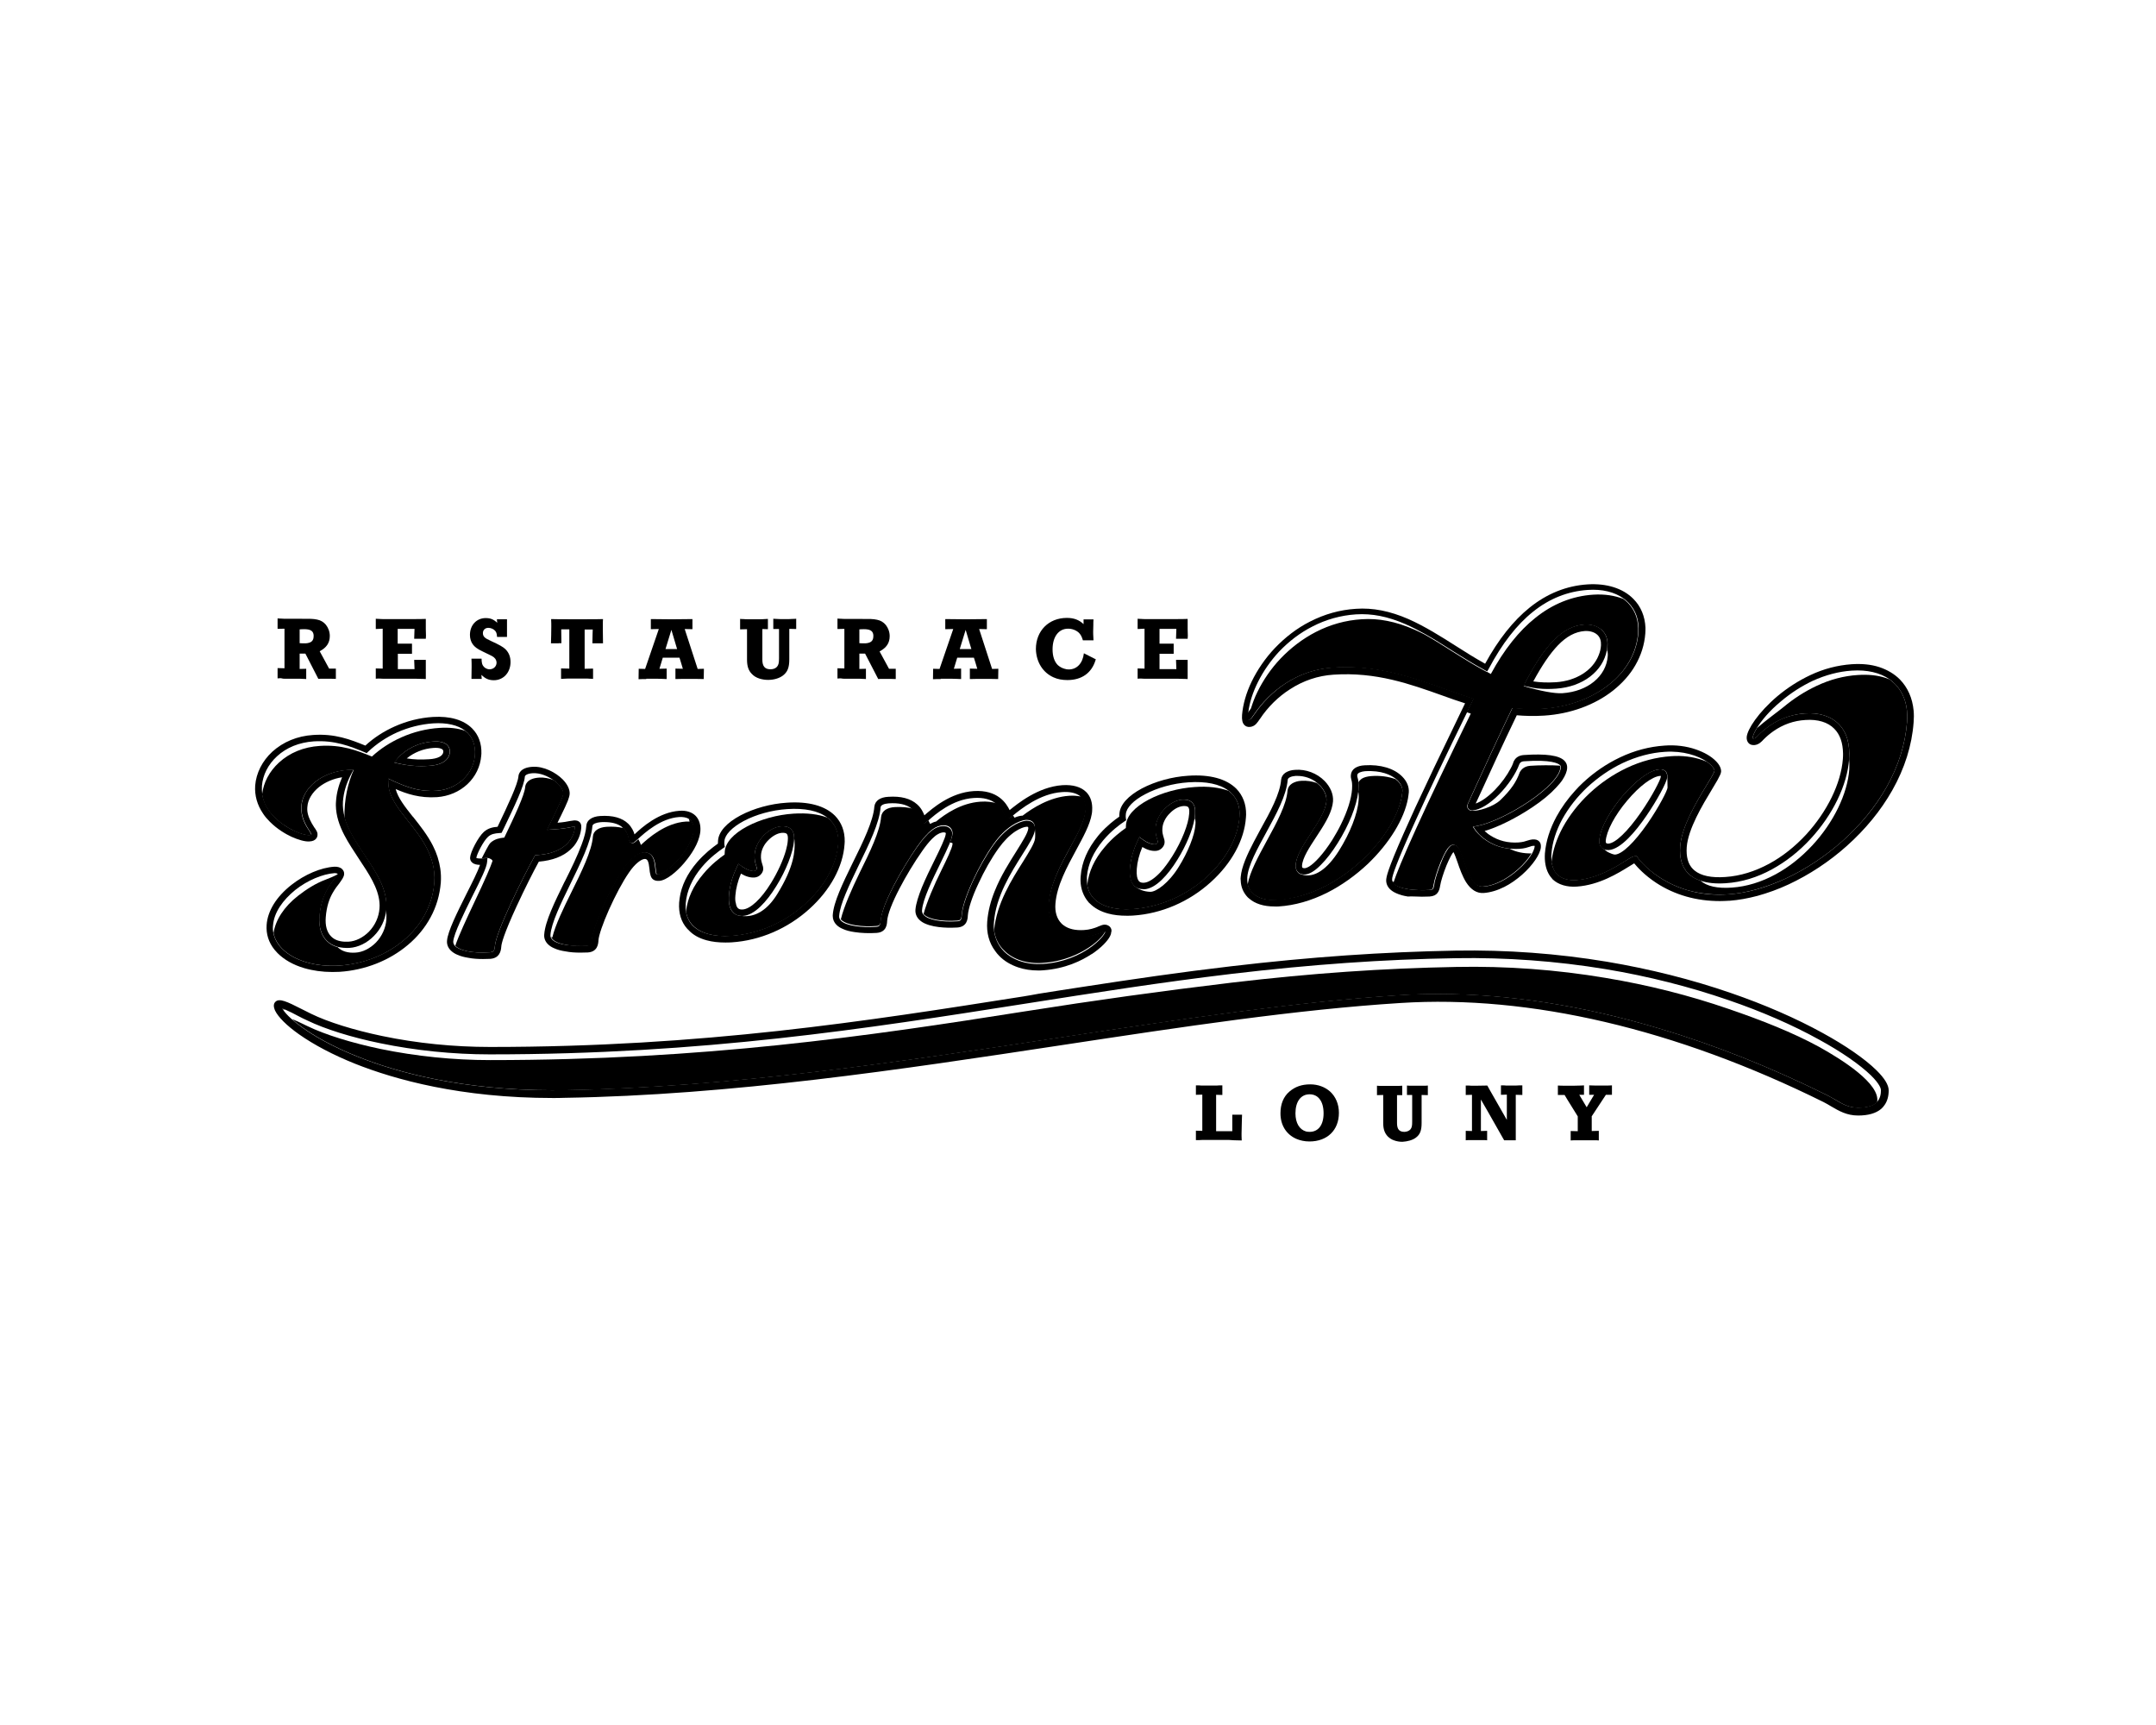 <?xml version="1.0" encoding="utf-8"?>
<!-- Generator: Adobe Illustrator 24.3.2, SVG Export Plug-In . SVG Version: 6.00 Build 0)  -->
<svg version="1.1" id="Vrstva_1" xmlns="http://www.w3.org/2000/svg" xmlns:xlink="http://www.w3.org/1999/xlink" x="0px" y="0px"
	 viewBox="0 0 1280 1024" style="enable-background:new 0 0 1280 1024;" xml:space="preserve">
<g>
	<path d="M236.1,450.2c4.9-5.7,12.7-9.5,20.9-10c4.1-0.3,6.9,0.4,8.6,2.1c1.1,1.1,1.6,2.6,1.5,4.3c-0.2,2.2-1.7,7.3-12.1,8
		c-1.7,0.1-3.3,0.2-4.8,0.2c-4.5,0-8.7-0.5-13-1.4l-3.1-0.7L236.1,450.2z M176.9,531.8c-8.3,6.5-13.3,14.3-14.5,22
		c0.6,3.4,2.4,6.6,5.2,9.4c7,7.1,20,10.9,33.8,10c14.4-0.9,28-6.3,38.4-15.1c5.2-4.4,9.5-9.6,12.5-15.2c3.2-6,5.1-12.4,5.6-19.1
		c1.1-15.3-7.7-26.5-15.5-36.3c-5.9-7.4-11.4-14.4-11.8-22.2l-0.1-3.1l2.8,1.3c8.4,3.8,15.7,6.6,26,5.9c5.9-0.4,11.5-2.8,15.7-6.7
		c4.1-3.9,6.6-9,7-14.4c0.4-5.4-1.1-10-4.3-13.2c-0.4-0.4-0.9-0.8-1.4-1.2c-4.3-1.6-9.5-2.2-15.4-1.8c-7.8,0.5-15.4,2.4-22.6,5.6
		c-6.5,2.9-12.4,6.7-17.5,11.4c-8.8-3.6-18.1-7.2-31-6.3c-9.4,0.6-17.8,4-24.2,9.9c-5.7,5.2-9.2,11.9-10,18.9
		c0.7,4.9,3.2,9.5,7.4,13.6c3.2,3.2,7.3,6,11.7,8.1c4.3,2,7.4,2.6,8.9,2.5c0.9-0.1,1.2-0.3,1.2-0.3c0,0,0,0,0-0.2
		c-0.1-0.4-0.7-1.3-1.2-2.1c-2-3-5.2-8-4.7-14.8c0.4-5.2,3.3-10.3,8.3-14.3c5.1-4,11.9-6.5,19.2-7l3.4-0.2l0,0.1c0.1,0,0.1,0,0.2,0
		c-3.4,7.6-5.7,17.4-5.5,28.3c2.1,7.8,7.1,15.1,11.9,22.3c6.8,10.1,13.8,20.5,12.9,32c0,0.4-0.1,0.8-0.1,1.2c0.2,1.6,0.3,3.3,0.2,5
		c-0.4,5.1-2.6,10-6.3,13.8c-3.5,3.5-7.9,5.7-12.1,5.9c-4.5,0.3-8-0.8-10.4-3.1c0,0,0,0,0-0.1c-2.6-0.7-4.8-1.9-6.6-3.7
		c-3.3-3.3-4.8-8.3-4.3-14.4c0.9-12,5.9-18.5,8.9-22.4c0.8-1.1,1.9-2.4,2-2.9c-1.7,1.1-6,2.8-7.6,3.4
		C187.4,524.4,181.9,527.9,176.9,531.8"/>
	<path d="M290.8,565.3c2.4-0.2,2.8-1.2,3-3.6c0.6-8.7,17-41.5,23.4-53.1l0.5-0.9l1.1-0.1c7.7-0.5,13.5-2.6,17.5-6.3
		c3.8-3.6,4.9-7.7,5.1-10.6c0-0.1,0-0.1,0-0.1c-0.7,0-1.3,0.2-2.3,0.4c-1.9,0.4-4.8,1-11,1.4l-3.2,0.2l1.4-2.9
		c1.2-2.6,2.4-5,3.4-7.1c2.5-5.2,4.7-9.7,4.8-11.5c0.1-1.6-1-3.6-3-5.7c-0.8-0.8-1.7-1.6-2.7-2.3c-2.8-1.1-5.8-1.7-8.8-1.5
		c-7.3,0.5-8.1,4.4-8.2,5.6c-0.4,4.8-6.2,17.1-12.4,30c-2.8,0.3-5.6,0.8-8.1,3l0,0c-1.4,1.3-3.8,6.6-5.3,9.3c0.5,0,1,0,1.4-0.1
		l2.2-0.1c0,0,0,0,0,0c1,0.1,2.8,1,2.8,1.8c-1.3,3.8-3.8,9.8-11.4,25.8c-3.9,8.3-8.6,18.3-10.7,24.5c0,0,0.1,0.1,0.1,0.1
		C272.6,564,279.8,566.1,290.8,565.3"/>
	<path d="M348.7,561.5c2.2-0.1,2.6-0.9,2.8-3.6c0.3-3.5,2.7-10.7,6.5-19.3c3.9-8.9,8.4-17.1,12.2-22.7c4-5.9,8.5-9.6,12.2-9.8
		c2.6-0.2,4.6,1.1,5.7,3.6c0.8,1.8,1,4,1.2,5.9c0.1,1,0.2,2,0.4,2.6l0,0.1c0.1,0.7,0.2,0.8,1.3,0.8c2.2-0.1,7-3.3,12.1-9.2
		c5.2-5.9,8.4-12.2,8.8-16.7c0.2-2.8-0.4-4.8-1.7-6.2c-0.4-0.4-0.8-0.7-1.3-1c0.2,0.5,0.4,1.1,0.5,1.7c-0.7,0-1.4,0-2.2,0
		c-12.2,0.8-22.4,9.9-26.7,13.9c-0.3-1-0.8-2.2-1.5-3.4c-0.1,0.1-0.2,0.2-0.4,0.3c-1.6,1.5-2.1,1.9-2.9,2c-0.3,0-1.6,0-2.1-1.6
		c-0.1-0.3-0.2-0.6-0.2-1c-0.3-1.4-0.9-4.1-3.1-6.2c-0.3-0.3-0.7-0.6-1-0.9c0.1,0.2,0.3,0.5,0.4,0.7c-2.7-0.7-5.9-0.9-9.5-0.7
		c-4.9,0.3-8,2.5-8.2,5.8c-0.6,8.4-6.8,21-12.8,33.1c-4.9,9.9-9.5,19.4-11.3,26.8c-0.3-0.1-0.5-0.3-0.7-0.4c0.2,0.6,0.5,1.1,1,1.6
		c1.5,1.5,4.5,2.7,8.6,3.3C340,561.6,344.4,561.8,348.7,561.5"/>
	<path d="M432.8,531.2c0.4-5.1,1.9-10.6,4.6-16.3l1-2.1l1.9,1.4c2.6,1.9,5.4,3,7.5,2.9c0.9-0.1,1.5-0.9,1.5-1.2c0-0.5-0.2-1.2-0.4-2
		c-0.5-1.5-1.1-3.6-0.9-6.6c0.3-4,2.3-8.1,5.5-11.4c3.1-3.1,6.9-5.1,10.3-5.3c1.7-0.1,4.2-0.1,5.9,1.7c1.2,1.2,1.8,2.9,1.8,5.3
		c0.1,0.4,0.1,0.9,0.2,1.5c0.4,5.9-0.2,15.3-10.1,31.4c-5.6,9.2-12.9,14.4-21.6,13.2c-1.9-0.1-3.5-0.7-4.7-2
		C433.2,539.7,432.4,536.3,432.8,531.2 M434.2,555.6c16-1.1,31.6-7.8,43.9-18.9c11.5-10.4,18.7-23.4,19.6-35.7
		c0.4-5.8-1.1-10.5-4.6-14c-0.6-0.6-1.2-1.1-1.8-1.6c-5.4-2.1-12.2-2.9-20.2-2.4c-9.6,0.6-19.6,3.4-27.4,7.5
		c-8.3,4.4-13,9.7-13.4,14.9c0,0.6-0.1,1.2-0.1,1.9c-3,2.1-8,5.9-12.5,11.3c-6.1,7.1-9.6,14.7-10.4,22.5c0.5,3.3,1.9,6.1,4.1,8.3
		C416,554.1,424.1,556.3,434.2,555.6"/>
	<path d="M655.8,552.8c-0.4,0-1.2,0.4-2.1,0.7c-2.1,0.8-5.3,2.1-10,2.4c-6.9,0.5-12.5-1.3-16.2-5c-3.5-3.5-5.2-8.6-4.7-14.7
		c0.9-11.7,7.1-23.2,12.7-33.3c4.5-8.2,8.7-15.9,9.1-22.1c0.3-3.4-0.6-6.1-2.4-8c-0.4-0.4-0.8-0.7-1.2-1c0.2,0.3,0.3,0.7,0.5,1
		c-2.1-0.4-4.4-0.6-6.9-0.4c-11.4,0.8-21.5,7.2-27.5,11.8c-0.1,0-0.2,0-0.4,0c-1.3,0.1-2.8,0.5-4.4,1.2c-0.3-0.4-0.5-0.9-0.9-1.4
		c-1.4,1.2-1.8,1.5-2.5,1.5c-1.5,0.1-2.1-1.2-2.6-2.3c-0.7-1.5-1.9-4.2-4.5-6.4c0,0,0,0.1,0.1,0.1c-2.7-0.8-5.9-1.3-9.9-1
		c-11.4,0.8-20.7,7.2-26.3,11.8c-1.1,0.2-2.3,0.7-3.5,1.4c-0.3-0.7-0.7-1.4-1.1-2.2c-1.6,1.4-2.2,1.9-3,1.9c-0.4,0-1.5,0-2.1-1.5
		c-0.1-0.3-0.2-0.6-0.3-1c-0.4-1.4-1.2-4.1-3.7-6.3c-0.2-0.2-0.4-0.4-0.6-0.5c0.1,0.2,0.2,0.3,0.3,0.5c-3-0.8-6.4-1.1-10.3-0.9
		c-2.4,0.1-4.3,0.7-5.7,1.6c-1.5,1-2.4,2.5-2.6,4.2c-0.6,8.4-6.7,21-12.7,33.1c-4.8,9.9-9.4,20.3-11.2,27.7c0.1,0.1,0.2,0.2,0.2,0.3
		c3.3,3.3,12.8,4.3,20.8,3.7c1.9-0.1,2.5-0.6,2.8-3.6c0.2-3.1,1.8-9.2,7.8-20.8c3.9-7.5,9-15.9,13.6-22.6
		c7.3-10.3,11.3-12.5,15.5-12.8c1.7-0.1,3.3,0.4,4.3,1.4c0.9,0.9,1.4,2.2,1.3,3.6c-0.1,1.3-0.6,3-1.5,5.3c0,0,0.1,0,0.1,0
		c0.7,0,1.1,0.1,1.3,0.3c0,0,0.2,0.2,0.1,0.6c-0.2,2.4-3.5,9.2-6.7,15.7c-4.1,8.3-8.6,18.7-10.5,25.8c0.1,0.1,0.2,0.2,0.3,0.3
		c2.8,2.8,10.5,4.2,19.6,3.6c1.9-0.1,2.5-0.6,2.8-3.6c0.4-6.1,4.3-15.2,6.5-20c3.6-7.9,8.1-15.9,12.4-21.9
		c3.3-4.7,6.9-8.3,10.8-10.9c3-2,6.1-3.2,8.4-3.4c0.2,0,0.4,0,0.5,0c1.9,0,3,0.7,3.6,1.3c0.6,0.6,1.3,1.8,1.2,3.7c0,0.1,0,0.1,0,0.2
		c0.2,1.5,0.3,3.8,0.1,5.9c-0.3,2.7-3.4,7.7-7,13.5c-6.7,10.6-15.9,25.1-17.3,40.9c0.6,4.7,2.6,8.8,5.9,12
		c5.3,5.4,13.7,8.1,23.1,7.4c12.4-0.8,21.6-5.4,27.2-9.1c6.8-4.5,9.8-8.9,9.8-10c0-0.2,0-0.3,0-0.3
		C656.2,552.8,656.1,552.8,655.8,552.8"/>
	<path d="M709.7,489.6c-0.4,6.2-4.4,16.2-9.9,25c-5.9,9.6-13.4,14.9-16.9,14.8c-3.9-0.1-6.9-1.6-8.4-2.7c-0.3-0.2-0.7-0.5-1-0.8
		c0-0.1-0.1-0.1-0.1-0.1c-2-2.1-2.8-5.5-2.5-10.5c0.4-5.1,1.9-10.6,4.6-16.3l1-2.1l1.9,1.4c2.6,1.9,5.4,3,7.5,2.9
		c0.8-0.1,1.5-0.9,1.5-1.2c0-0.5-0.2-1.2-0.4-2c-0.5-1.5-1.1-3.6-0.9-6.6c0.3-4,2.3-8.1,5.5-11.4c3.1-3.1,6.9-5.1,10.3-5.3
		c1.7-0.1,4.2-0.1,5.9,1.7c1.4,1.4,2,3.7,1.8,7c-0.1,0.8-0.2,1.6-0.3,2.5C709.7,486.6,709.9,487.9,709.7,489.6 M709.3,467.2
		c-9.6,0.6-19.6,3.4-27.4,7.5c-8.3,4.4-13,9.7-13.4,14.9c0,0.6-0.1,1.2-0.1,1.9c-3,2.1-8,5.9-12.5,11.3c-6.1,7.1-9.6,14.7-10.4,22.5
		c0.5,3.3,1.9,6.1,4.1,8.3c4.6,4.6,12.6,6.8,22.8,6.1c16-1.1,31.6-7.8,43.9-18.9c11.5-10.4,18.7-23.4,19.6-35.7
		c0.4-5.8-1.1-10.5-4.6-14c-0.6-0.6-1.2-1.1-1.8-1.6C724.1,467.5,717.3,466.6,709.3,467.2"/>
	<path d="M786.3,526.4c8.2-4.1,16.2-9.8,23.3-16.6c6.6-6.3,12.2-13.4,16.3-20.5c4-7,6.3-13.7,6.7-19.4c0.2-2.1-0.8-4.3-2.8-6.3
		c-0.3-0.3-0.8-0.7-1.3-1.1c-4.2-1.5-9.1-2.2-14.4-1.8c-2.4,0.2-4.3,0.7-5.7,1.6c-0.8,0.6-1.5,1.3-1.9,2.1c0.1,1.1,0.1,2.5,0,4.4
		c0,0.4-0.1,0.8-0.1,1.3c0.2,0.9,0.4,2.3,0.2,4.9c-0.6,8.1-5,19.4-11.8,30.2c-6.7,10.5-14.4,16.4-22.1,13.9
		c-0.8-0.2-1.6-0.6-2.1-1.2c-0.7-0.7-1.5-2-1.4-4.2c0.4-5.7,4.6-12,9-18.8c4.4-6.7,8.9-13.6,9.3-19.4c0.2-3.1-1.2-6.4-3.9-9.1
		c-0.6-0.6-1.2-1.1-1.8-1.6c-2.9-1-6-1.5-9.1-1.3c-2.3,0.1-4.1,0.7-5.6,1.6c-1.6,1-2.5,2.5-2.7,4.2c-0.6,8.3-6.5,19.2-12.2,29.6
		c-5.2,9.6-10.2,18.7-11.5,26.2c0.5,1.9,1.4,3.6,2.8,5c3.2,3.2,8.6,4.7,15.2,4.3C767.9,533.6,777.2,531,786.3,526.4"/>
	<path d="M905.7,405c5.9-11.3,11.2-19.1,16.5-24.6c5.9-6.1,11.9-9.2,18.4-9.6c4.3-0.3,8.1,1,10.7,3.5c2.3,2.3,3.3,5.4,3.1,9
		c-0.1,0.9-0.2,1.8-0.3,2.7c0.4,1,0.5,2.2,0.4,3.5c-0.9,12-11.9,21-26.9,22c-4.8,0.3-13-1.3-23-4.2L905.7,405z M877.8,483.6
		L877.8,483.6L877.8,483.6 M848.4,528.3c1.8-0.1,2.4-0.4,2.7-3.1c0.5-3.1,2.2-8.6,4.3-13.7c1.1-2.6,2.2-4.8,3.1-6.4
		c1.5-2.4,2.7-3.5,4-3.6c2.3-0.2,3.5,2.3,4,3.3c0.7,1.5,1.4,3.5,2.2,5.8c1.3,3.7,2.7,7.9,4.7,11.1c2.1,3.3,4.3,4.8,7,4.6
		c6.3-0.4,13.8-4.1,20.5-10c3.9-3.4,6.7-6.9,8.3-9.7c-4.7,0.1-9.1-0.8-13-2.8c-4.1-0.4-9-1.7-13.7-4.8c-4.2-2.8-6.3-5.7-6.4-5.8
		l-1.7-2.4l2.9-0.6c7.6-1.5,19.8-7.3,30.3-14.4c11.4-7.7,18.5-15.3,18.8-20.3c0-0.4-0.1-0.7-0.3-1c-4.5-0.3-12.3-0.3-17.7,0.1
		c-3.8,0.3-5.5,2.5-6.3,4.2l0,0.1c-1.9,5.1-4.7,9.6-11.3,16c-4.2,4.1-13.7,6.9-16.9,6.3c-0.8,0.1-1.6-0.2-2.1-0.8
		c-0.5-0.5-0.8-1.3-0.7-2.1l0-0.3l0.1-0.3c1.3-2.8,2.7-5.9,4.2-9.3c5.5-12,12.9-28.3,21.8-46.8l0.6-1.2l1.3,0.1
		c4.5,0.4,10.6,0.8,17,0.3c14.7-1,28.5-6,38.8-14.1c5.2-4,9.3-8.7,12.3-13.9c3.1-5.4,4.9-11.2,5.3-17.2c0.5-7.1-1.6-13.2-6-17.7
		c-0.9-0.9-1.8-1.7-2.8-2.4c-5.1-2-11.1-2.9-17.7-2.5c-12.6,0.8-24.2,5.5-34.5,13.8c-9.7,7.7-18.6,18.9-26.4,33.3
		c-0.8-0.4-1.5-0.9-2.3-1.3l0,0.1l-1.7-0.9c-6.5-3.5-13-7.6-19.2-11.5c-5.3-3.4-10.7-6.8-16.2-9.9c-2-1-4-2-6.1-2.9
		c-11-4.8-21.2-6.8-31.2-6.1c-9.6,0.6-18.8,3.2-27.3,7.6c-7.7,4-14.7,9.3-20.9,15.8c-5.6,5.9-10.3,12.8-13.7,19.8
		c-1.6,3.2-2.8,6.5-3.8,9.7c-0.3,0.4-0.6,0.8-0.9,1.3l-0.1,0.1c-0.4,0.5-0.6,1-0.9,1.3c0,0.4-0.1,0.8-0.1,1.2c-0.2,2.5,0.3,3,0.3,3
		c0,0,0.1,0,0.3,0c0.9-0.1,1.5-0.8,2.9-2.9l0.1-0.1c5-7.5,11.6-14,18.9-18.7c8.5-5.5,17.9-8.7,27.8-9.3c2.6-0.2,5.2-0.3,7.7-0.3
		c22.4,0,40.7,6.5,58.5,12.8c5,1.8,10.2,3.6,15.4,5.3l2.1,0.7l-1,2c-1,2-2,4-2.9,5.9c0.8,0.3,1.6,0.5,2.4,0.8
		c-13.5,27.7-24.4,50.5-32.3,67.9c-8.5,18.7-12,27.6-13.5,32.1c-0.4-0.2-0.7-0.3-1-0.5c0.2,0.6,0.5,1.1,1,1.6
		C830.9,527.9,840.4,528.8,848.4,528.3"/>
	<path d="M949.5,499L949.5,499c0.6-8.1,7.4-18.9,13.7-26.3c3.7-4.4,7.6-8.1,11.3-10.9c4.2-3.2,7.9-4.9,10.9-5.1
		c1.5-0.1,2.6,0.3,3.4,1.1c0.8,0.8,1.2,2,1.1,3.6c0,0.1,0.1,5.9,0.1,6.2c-0.1,1.6-4.9,11.2-11.9,21.3c-7.8,11.2-15,18.1-19.2,18.4
		c-0.6,0-1.6-0.2-3.5-1.1c-1-0.4-2.1-1.2-2.9-2c-0.7-0.3-1.2-0.7-1.5-1C949.9,502.2,949.4,500.7,949.5,499 M935.8,522.5
		c12.4-0.8,23.3-7.7,29.2-11.4c3.1-2,4.5-2.8,5.6-2.8l1.1-0.1l0.6,0.9c0,0.1,4.3,6.2,13.1,11.8c5.1,3.3,10.8,5.9,16.7,7.6
		c7.5,2.1,15.6,2.9,24,2.4c10.6-0.7,22.3-4,34.1-9.4c11.8-5.5,23.5-13.2,33.6-22.2c10.8-9.6,19.6-20.4,26.2-32
		c7.1-12.6,11.2-25.7,12.2-38.8c0.7-9.3-1.8-17.1-7.2-22.5c-1-1-2-1.8-3.1-2.7c-0.8-0.3-1.6-0.6-2.5-0.9c-4.9-1.6-10.4-2.1-16.4-1.7
		c-8.3,0.5-16.6,2.7-24.6,6.5c-6.8,3.2-13.4,7.4-19.5,12.5c-1.9,1.6-11.3,8.5-15.8,12.5c-1.6,2.6-2.4,4.5-2.5,5.6
		c0,0.4,0,0.7,0.1,0.7c0,0,0.1,0,0.3,0c1-0.1,1.7-0.7,3.1-2.2l0.1-0.1c3.6-3.6,7.7-6.5,12-8.6c4.8-2.3,9.9-3.7,15.3-4.1
		c8.5-0.6,15.4,1.6,20.1,6.3c4.8,4.8,6.8,11.8,6.2,20.8c0.2,1.9,0.2,4,0.1,6.2c-1.1,14.5-9.3,31.4-21.9,45
		c-6.6,7.1-13.9,12.9-21.8,17.2c-8.5,4.6-17.2,7.3-26,7.9c-8.6,0.6-14.9-0.8-18.6-4.1c-2.9-1-5.4-2.4-7.3-4.3
		c-3.7-3.7-5.3-9.1-4.8-16c0.9-11.8,9.7-26.5,15.6-36.2c2.2-3.6,4.6-7.7,4.8-8.7c0-0.6-0.5-1.8-2-3.3c-0.7-0.7-1.6-1.4-2.5-2.1
		c-0.9-0.4-1.7-0.7-2.6-1c-5.7-2-12.2-2.8-18.7-2.3c-8.9,0.6-17.8,2.9-26.4,7c-8,3.8-15.5,8.9-22.1,15.1c-6.4,6-11.8,12.9-15.7,20
		c-3.8,7-6.1,14-6.8,20.8c0.5,3,1.6,5.6,3.4,7.4C927.1,521.6,931,522.8,935.8,522.5"/>
	<path d="M177.9,373.6c1.2-0.1,2.2-0.1,2.8-0.1c3.3,0,5,0.9,5.4,2.9c0.1,0.4,0.1,0.7,0.1,1.2c0,2.5-1.1,3.8-3.8,4.2
		c-0.6,0.1-1.2,0.1-1.8,0.1c-0.5,0-1.6,0-2.7-0.1V373.6z M168.8,402.9h0.5h8.6c0.3,0,1,0,2,0.1c0.3,0,1,0,1.9,0.1v-6.1l-3.9,0.1
		v-9.1h3.4l1.5,2.9L189,403c0.9-0.1,1.8-0.1,2-0.1c0.4,0,0.7,0,1,0c0.7,0,1.2,0,1.4,0h2.7c0.6,0,0.7,0,3.3,0.1v-4.2v-1.9l-1,0l-3,0
		l-5.6-10.3c4.1-2.2,6-5,6-9.1c0-2.5-0.9-4.8-2.3-6.6c-1.3-1.6-3.1-2.7-5.2-3.1c-2.7-0.5-2.7-0.5-12.8-0.5h-6.6
		c-0.4,0-1.1,0-2.1-0.1c-0.3,0-1.1,0-2-0.1v6.2l4.1-0.1v23.5l-4.1-0.1v6.1c0.9-0.1,1.6-0.1,2-0.1
		C167.8,402.9,168.5,402.9,168.8,402.9"/>
	<path d="M227.2,402.9h0.5h18.8c0.5,0,1.7,0,3.6,0.1c0.3,0,1.4,0,2.7,0.1v-4.1v-1.4v-3v-2.9h-6.9l0.2,5.5h-5.3h-4.6v-9.1h8.4V385
		v-2.9h-3.9h-4.6v-8.8h10l-0.1,2.9l-0.1,3h4.7h2.2c0.1-1,0.1-1.6,0.1-1.8l-0.1-4v-3v-0.3v-2.7c-2.7,0.1-4,0.1-6.5,0.1h-19.1
		c-0.4,0-1.1,0-2.1-0.1c-0.3,0-1.1,0-2-0.1v6.1l4.1-0.2v23.7l-4.1-0.1v6.1c0.9-0.1,1.6-0.1,2-0.1
		C226.2,402.9,226.9,402.9,227.2,402.9"/>
	<path d="M286.5,386.7c0.2,0.1,0.4,0.2,0.6,0.3c5,2.4,5,2.4,6,3.1c0.3,0.3,0.6,0.6,0.9,0.9c0.5,0.7,0.8,1.5,0.8,2.4
		c0,2.1-1.7,3.8-3.9,3.9c-0.1,0-0.2,0-0.3,0c-1.6,0-3.1-0.9-3.9-2.2c-0.2-0.4-0.4-0.8-0.5-1.2c-0.2-0.8-0.3-1.7-0.3-2.9h-6
		c0.1,2.2,0.1,3.1,0.1,4.8c0,2.3,0,2.8-0.1,7.2h4.6h1.5l-0.2-2.4c2.3,2.3,4.5,3.2,7.4,3.2c5.7,0,9.9-4.6,9.9-10.8c0-3.1-1-5.6-3-7.6
		c0,0,0,0-0.1-0.1c-1.4-1.3-3.5-2.5-8.3-4.7c-0.2-0.1-0.4-0.2-0.6-0.3c-3.4-1.5-4.4-2.5-4.4-4.5c0-1.8,1.3-3.1,3.2-3.1
		c1.5,0,3.2,0.7,4.1,1.8c0.3,0.4,0.5,0.7,0.7,1.2c0.2,0.5,0.3,1.2,0.4,2.4h3.9h2c0-4.6,0-4.6,0-5l0-2.6l0-0.9v-2H295l0.2,2.1
		c-2.1-2-4-2.8-6.8-2.8c-5.5,0-9.4,4.2-9.4,10c0,2.1,0.6,4.1,1.7,5.6C281.8,384,283.3,385.2,286.5,386.7"/>
	<g>
		<path d="M331.7,381.8h1.6l-0.1-8.2h4.8v2.9v20.4l-4.9-0.1v6.2c1-0.1,1.6-0.1,2-0.1c1.1-0.1,1.8-0.1,2.1-0.1h0.5h10.3
			c0.3,0,1.1,0,2.1,0.1c0.3,0,1.1,0,2,0.1v-3.1v-3l-0.4,0l-4.6,0.1v-23.3h4.8l-0.1,2.9l-0.1,5.3h4.6h1.7c-0.1-5.7-0.1-6.7-0.1-7.9
			c0-1.1,0-2.1,0-3.5c0-0.8,0-1.8,0.1-3c-3.3,0.1-4.9,0.1-9.8,0.1h-10.6c-4.9,0-6.1,0-10.4-0.1c0.1,1.9,0.1,3.4,0.1,4.3
			c0,3.3-0.1,7.4-0.2,10.1H331.7z"/>
	</g>
	<g>
		<path d="M398.6,373.9l2.7,9.1l0.7,2.3h-1.4h-5.5L398.6,373.9z M383.7,402.9h6.1l3.6,0.1l2.4,0.1v-6.2l-4.3,0.1l2-6.6h9.9l0.9,2.9
			l1.1,3.7l-4.4-0.1v6.2c2.3-0.1,3.7-0.1,4.6-0.1c0.8,0,1.2,0,1.7,0h5.4c0.8,0,1.3,0,5.1,0.1l0.1-5.7l0-0.4h-0.1l-3.6,0.1l-7.7-23.7
			l4.6,0.1v-3v-3c-5.9,0.1-6.4,0.1-9.9,0.1h-4.9c-3.5,0-3.9,0-9.9-0.1v6l4.6-0.1l0.1,0l-0.1,0.4l-8,23.3l-3.8-0.1l-0.1,6.2
			c1.8-0.1,2.8-0.1,4.6-0.1H383.7z"/>
	</g>
	<g>
		<path d="M443.5,391.5c0,3.9,0.8,6.5,2.9,8.6c1.1,1.2,2.6,2.1,4.4,2.7c1.6,0.5,3.3,0.8,5.2,0.8c3.4,0,6.5-0.9,8.7-2.5
			c2.8-2.1,3.9-4.7,3.9-9.7v-18.1l4.1,0.1v-3.1v-3c-0.9,0.1-1.6,0.1-2,0.1c-1.1,0.1-1.8,0.1-2.1,0.1h-5.4c-0.3,0-1.1,0-2.1-0.1
			c-0.3,0-1.1,0-2-0.1v3v3.1l1.4,0l2,0v17.3c0,2.9-0.3,4-1.2,5.1c-0.8,0.9-2.1,1.5-3.8,1.5c0,0-0.1,0-0.1,0c-3.3,0-4.8-1.8-4.8-5.7
			v-18.2l3.3,0.1v-3.1v-3c-1,0.1-1.6,0.1-2,0.1c-1,0.1-1.8,0.1-2.1,0.1h-8.3c-0.4,0-1.1,0-2.1-0.1c-0.3,0-1.1,0-2-0.1v6.2l4.1-0.1
			V391.5z"/>
	</g>
	<path d="M510.2,373.6c1.2-0.1,2.2-0.1,2.8-0.1c3.3,0,5,0.9,5.4,2.9c0.1,0.4,0.1,0.7,0.1,1.2c0,2.5-1.1,3.8-3.8,4.2
		c-0.5,0.1-1.2,0.1-1.8,0.1c-0.5,0-1.6,0-2.7-0.1V373.6z M501.1,402.9h0.5h8.6c0.3,0,1,0,2,0.1c0.3,0,1,0,1.9,0.1v-6.1l-3.9,0.1
		v-9.1h3.4l1.5,2.9l6.3,12.2c0.9-0.1,1.8-0.1,2-0.1c0.4,0,0.7,0,1,0c0.7,0,1.2,0,1.4,0h2.7c0.6,0,0.7,0,3.3,0.1v-4.2v-1.9l-1,0l-3,0
		l-5.6-10.3c4.1-2.2,6-5,6-9.1c0-2.5-0.9-4.8-2.3-6.6c-1.3-1.6-3.1-2.7-5.2-3.1c-2.7-0.5-2.7-0.5-12.8-0.5h-6.6
		c-0.4,0-1.1,0-2.1-0.1c-0.3,0-1.1,0-2-0.1v6.2l4.1-0.1v23.5l-4.1-0.1v6.1c0.9-0.1,1.6-0.1,2-0.1
		C500.1,402.9,500.8,402.9,501.1,402.9"/>
	<g>
		<path d="M573.3,373.9l2.7,9.1l0.7,2.3h-1.4h-5.5L573.3,373.9z M558.5,402.9h6.1l3.6,0.1l2.4,0.1v-6.2l-4.3,0.1l2-6.6h9.9l0.9,2.9
			l1.1,3.7l-4.4-0.1v6.2c2.3-0.1,3.7-0.1,4.6-0.1c0.8,0,1.2,0,1.7,0h5.4c0.8,0,1.3,0,5.1,0.1l0.1-5.7l0-0.4h-0.1l-3.6,0.1l-7.7-23.7
			l4.6,0.1v-3v-3c-5.9,0.1-6.4,0.1-9.9,0.1h-4.9c-3.5,0-3.9,0-9.9-0.1v6l4.6-0.1l0.1,0l-0.1,0.4l-8,23.3l-3.8-0.1l-0.1,6.2
			c1.8-0.1,2.8-0.1,4.6-0.1H558.5z"/>
	</g>
	<path d="M625.5,402.1c2.4,1.1,5.2,1.6,8.2,1.6c8.5,0,14.4-4.2,16.7-11.8c0.1-0.2,0.1-0.4,0.2-0.5l-7.1-3.6c-0.7,5.9-4.1,9.6-9,9.6
		c-0.8,0-1.6-0.1-2.5-0.4c-1.5-0.4-2.9-1.2-4-2.2c-2-2-3.1-5.2-3.1-9.3c0-7.5,3.6-12.3,9.2-12.3c2.4,0,4.8,0.9,6.4,2.4
		c0.3,0.3,0.5,0.5,0.7,0.8c0.7,0.9,1.2,2,1.7,3.7h3.4h2.9c-0.2-3.6-0.2-4.2-0.2-5c0-0.7,0.1-2.1,0.1-4.1c0-0.1,0-0.2,0-0.4
		c0-0.6,0-1.8,0.1-2.9h-5.9v2.8c-2.6-2.5-5.7-3.7-9.9-3.7c-10.8,0-18.4,7.7-18.4,18.5C615.2,393.1,619.2,399.3,625.5,402.1"/>
	<path d="M679.5,402.9h0.5h18.8c0.5,0,1.7,0,3.6,0.1c0.3,0,1.4,0,2.7,0.1v-4.1v-1.4v-3v-2.9h-6.9l0.2,5.5H693h-4.6v-9.1h8.4V385
		v-2.9H693h-4.6v-8.8h10l-0.1,2.9l-0.1,3h4.7h2.2c0.1-1,0.1-1.6,0.1-1.8l-0.1-4v-3v-0.3v-2.7c-2.7,0.1-4,0.1-6.5,0.1h-19.1
		c-0.4,0-1.1,0-2.1-0.1c-0.3,0-1.1,0-2-0.1v6.1l4.1-0.2v23.7l-4.1-0.1v6.1c0.9-0.1,1.6-0.1,2-0.1
		C678.4,402.9,679.1,402.9,679.5,402.9"/>
	<path d="M200.5,518.7c-0.1,0.5-1.1,1.9-2,2.9c-3,3.9-8,10.3-8.9,22.4c-0.4,6.1,1.1,11.1,4.4,14.4c1.8,1.8,4,3,6.6,3.7
		c2,0.5,4.3,0.7,6.8,0.6c5.2-0.3,10.5-2.9,14.6-7.1c4.1-4.1,6.6-9.4,7.3-15c0.1-0.4,0.1-0.8,0.1-1.2c0.8-11.5-6.2-21.9-12.9-32
		c-4.8-7.2-9.8-14.6-11.9-22.3c-0.8-3.1-1.2-6.2-1-9.3c0.4-5.4,2-10.7,4.7-15.9l1.6-3l0-0.1l-3.4,0.2c-7.3,0.5-14.1,3-19.2,7
		c-5,4-7.9,9-8.3,14.3c-0.5,6.8,2.8,11.8,4.7,14.8c0.5,0.8,1.1,1.7,1.2,2.1c0,0.1,0,0.2,0,0.2c0,0-0.2,0.2-1.2,0.3
		c-1.4,0.1-4.6-0.5-8.9-2.5c-4.4-2-8.5-4.9-11.7-8.1c-4.2-4.2-6.6-8.8-7.4-13.6c-0.2-1.6-0.3-3.2-0.2-4.9c0.5-6.5,3.6-12.7,8.9-17.6
		c5.7-5.3,13.3-8.3,21.8-8.9c12.6-0.8,21.7,2.9,30.4,6.5l1.1,0.5l0.9-0.9c5-4.7,10.8-8.6,17.3-11.5c6.8-3,14-4.8,21.3-5.3
		c8.1-0.5,14.7,1,19,4.4c0.5,0.4,1,0.8,1.4,1.2c3.2,3.3,4.7,7.8,4.3,13.3c-0.4,5.4-2.9,10.5-7,14.4c-4.2,3.9-9.7,6.3-15.7,6.7
		c-10.4,0.7-17.6-2.1-26-5.9l-2.8-1.3l0.1,3.1c0.3,7.7,5.9,14.8,11.8,22.2c7.8,9.8,16.6,21,15.5,36.3c-0.5,6.7-2.4,13.2-5.6,19.1
		c-3.1,5.7-7.3,10.8-12.5,15.2c-10.4,8.8-24,14.1-38.4,15.1c-13.8,0.9-26.8-2.9-33.8-10c-2.8-2.8-4.5-5.9-5.2-9.4
		c-0.3-1.5-0.4-3-0.2-4.5c0.3-3.7,1.6-7.4,4.1-11.2c2.2-3.4,5.4-6.8,9.1-9.8c7.2-5.7,16.2-9.5,23.4-10c0.1,0,0.2,0,0.3,0
		C199.8,518.4,200.3,518.6,200.5,518.7L200.5,518.7 M204.3,518.9c0.1-1.1-0.3-2.1-1.1-2.9c-1-1.1-2.8-1.6-4.7-1.5
		c-8,0.5-17.6,4.6-25.5,10.8c-8.9,7-14.1,15.4-14.7,23.7c-0.4,5.4,1.2,10.5,4.7,14.8c0.6,0.7,1.2,1.4,1.8,2c3.9,3.9,9.3,7,15.8,8.9
		c5.1,1.5,10.8,2.3,16.7,2.3c1.4,0,2.9-0.1,4.3-0.1c15.2-1,29.6-6.7,40.6-16c5.6-4.7,10.1-10.2,13.4-16.3c3.5-6.4,5.5-13.4,6.1-20.6
		c0.2-2.8,0.1-5.7-0.3-8.4c-0.7-4.6-2.1-9.1-4.4-13.6c-3.2-6.3-7.5-11.7-11.6-16.9c-0.1-0.1-0.2-0.3-0.4-0.4
		c-4.6-5.8-8.7-11-10.1-16.3c6.4,2.8,14.3,5.5,24.6,4.8c6.8-0.5,13.2-3.2,18-7.7c4.8-4.5,7.7-10.5,8.2-16.9c0-0.4,0.1-0.8,0.1-1.2
		c0.2-6-1.7-11.2-5.5-15c-5.1-5.1-13.1-7.4-23.3-6.8c-7.8,0.5-15.4,2.4-22.6,5.6c-6.5,2.9-12.4,6.7-17.5,11.4
		c-8.8-3.6-18.1-7.2-31-6.3c-9.4,0.6-17.8,4.1-24.2,9.9c-6,5.5-9.6,12.7-10.2,20.1c-0.4,5.9,1.2,11.6,4.7,16.7
		c1.1,1.7,2.5,3.3,4,4.8c4.5,4.5,9.4,7.3,12.8,8.9c4.2,1.9,8.2,3,10.7,2.8c2.1-0.1,3.3-0.8,4-1.7c0.6-0.7,0.8-1.6,0.8-2.3
		c0.1-1.1-0.4-2.1-1.2-3.3c-0.2-0.3-0.4-0.7-0.7-1c-4.5-6.9-4.3-10.2-4.1-12.4c0.3-4.1,2.8-8.3,6.9-11.6c3.7-2.9,8.5-5,13.7-5.8
		c-2,4.6-3.3,9.4-3.6,14.2c-0.1,0.9-0.1,1.7-0.1,2.5c0.1,6.2,2.1,12,5,17.6c2.5,4.8,5.6,9.4,8.6,14c5.9,8.9,11.6,17.3,12.3,26.2
		c0.1,1.1,0.1,2.2,0,3.4c-0.4,5.1-2.6,10-6.3,13.8c-3.5,3.5-7.9,5.7-12.1,5.9c-3.5,0.2-6.5-0.4-8.7-1.8c-0.6-0.4-1.1-0.8-1.6-1.3
		c-2.5-2.5-3.6-6.4-3.2-11.4c0.5-6.5,2.2-11.2,4.2-14.6c1.3-2.3,2.7-4.1,3.9-5.6C203.1,522,204.2,520.6,204.3,518.9"/>
	<path d="M257.2,444c3.9-0.3,5.2,0.6,5.6,1c0.2,0.2,0.4,0.6,0.4,1.3c-0.2,2.5-3.3,4.1-8.5,4.4c-4.7,0.3-9,0.2-13.2-0.5
		C245.7,446.7,251.4,444.4,257.2,444 M250.1,454.8c1.6,0,3.2-0.1,4.8-0.2c10.4-0.7,11.9-5.8,12.1-8c0.1-1.7-0.4-3.2-1.5-4.3
		c-1.7-1.7-4.5-2.3-8.6-2.1c-8.1,0.5-15.9,4.3-20.9,10l-2.1,2.4l3.1,0.7C241.4,454.3,245.6,454.8,250.1,454.8"/>
	<path d="M270.2,561.6C270.2,561.6,270.1,561.5,270.2,561.6c-0.8-0.9-1.2-1.8-1.1-2.8c0.4-4.7,6.4-16.8,11.2-26.5
		c5.4-10.7,8.7-17.5,8.9-20.7l0.2-2.2c0,0,0,0,0,0l-2.2,0.1c-0.4,0-0.9,0.1-1.4,0.1c-0.5,0-1,0-1.5,0c-1-0.1-1.4-0.2-1.5-0.3
		c0.1-1.9,4.1-10,7-12.6c1.8-1.6,3.8-2,6.9-2.2l1.1-0.1l1-2c6.9-14.4,12.4-25.8,12.8-31.4c0.1-0.8,1.5-1.8,4.6-2
		c4.4-0.3,9,1.7,12.4,4.1c1,0.7,2,1.5,2.7,2.3c2,2.1,3.1,4.1,3,5.7c-0.1,1.8-2.3,6.3-4.8,11.5c-1,2.1-2.2,4.5-3.4,7.1l-1.4,2.9
		l3.3-0.2c6.2-0.4,9.1-1,11-1.4c0.9-0.2,1.6-0.3,2.3-0.4c0,0,0,0.1,0,0.1c-0.2,2.8-1.3,7-5.1,10.6c-4,3.7-9.8,5.8-17.5,6.3l-1,0.1
		l-0.5,0.9c-6.4,11.6-22.7,44.3-23.4,53.1c-0.2,2.4-0.6,3.5-3,3.6C279.9,566.1,272.6,564,270.2,561.6 M286.7,569.3
		c1.4,0,2.9-0.1,4.3-0.1c5.4-0.4,6.4-4.3,6.6-7.2c0.1-1.9,1.5-7.5,9.1-24c4.7-10.2,10-20.7,13.2-26.5c8.1-0.7,14.4-3.1,18.8-7.2
		c0.8-0.7,1.5-1.5,2.2-2.3c2.4-3.1,3.9-6.8,4.2-10.7c0.1-1.4-0.2-2.5-1-3.3c-0.3-0.3-0.8-0.6-1.4-0.8c-0.5-0.1-1-0.2-1.7-0.2
		c-0.9,0.1-1.7,0.2-2.8,0.4c-1.4,0.3-3.5,0.7-7.2,1c0.7-1.4,1.3-2.8,2-4.1c1.8-3.7,3.2-6.6,4.1-8.9c0.6-1.6,1-2.9,1.1-4
		c0.2-2.7-1.3-5.8-4.1-8.7c-4.1-4.1-11.3-8-18.1-7.5c-7.3,0.5-8.1,4.4-8.2,5.6c-0.4,4.8-6.2,17-12.4,30c-2.8,0.2-5.6,0.8-8.1,3l0,0
		c-3.4,3-8,12-8.2,15.2c-0.1,1.1,0.3,2.2,1.1,2.9c1.2,1.2,3.1,1.5,4.8,1.5c-1.3,3.8-4.8,10.8-8,17.1c-5.5,11-11.2,22.4-11.6,27.9
		c-0.2,2.2,0.6,4.2,2.2,5.8c1,1,2.3,1.9,4,2.6c1.8,0.8,4,1.4,6.6,1.8C280.7,569.1,283.7,569.3,286.7,569.3"/>
	<path d="M327.9,557.8c-0.5-0.5-0.8-1-1-1.6c-0.1-0.4-0.1-0.8-0.1-1.2c0.5-7.1,6.2-18.7,11.7-30c6.1-12.5,12.5-25.4,13.2-34.6
		c0.1-1.4,2.5-2.1,4.6-2.3c0.8-0.1,1.7-0.1,2.4-0.1c4.4,0,7.9,0.9,10.3,2.7c0.4,0.3,0.7,0.6,1,0.9c2.2,2.1,2.8,4.8,3.1,6.2
		c0.1,0.4,0.1,0.7,0.2,1c0.5,1.6,1.9,1.6,2.1,1.6c0.9-0.1,1.3-0.5,2.9-2c0.1-0.1,0.2-0.2,0.4-0.3c4-3.7,13.6-12.4,24.6-13.1
		c2.1-0.1,3.9,0.2,5.3,0.9c0.5,0.3,1,0.6,1.3,1c1.3,1.4,1.9,3.5,1.7,6.2c-0.3,4.5-3.6,10.8-8.8,16.7c-5.1,5.8-9.9,9-12.1,9.1
		c-1.2,0.1-1.2,0-1.3-0.8l0-0.1c-0.2-0.6-0.3-1.6-0.4-2.6c-0.2-1.9-0.4-4.1-1.2-5.9c-1.1-2.5-3.1-3.8-5.7-3.6
		c-3.7,0.2-8.2,3.9-12.2,9.8c-3.8,5.6-8.3,13.9-12.2,22.7c-3.8,8.6-6.2,15.9-6.5,19.3c-0.2,2.7-0.6,3.5-2.8,3.6
		c-4.3,0.3-8.6,0.1-12.2-0.4C332.4,560.4,329.4,559.3,327.9,557.8 M344.5,565.5c1.5,0,3-0.1,4.5-0.1c5.8-0.4,6.2-5.1,6.3-7.2
		c0.2-3,2.6-10,6.2-18.1c3.8-8.5,8.2-16.8,11.9-22.1l0,0c3.6-5.4,7.4-8,9.3-8.1c1.7-0.1,2.4,1.3,2.9,6.1c0.1,1.1,0.2,2.2,0.5,3.1
		c0.5,2.7,2.3,4,5.3,3.8c4.4-0.3,10.5-5.6,14.7-10.5c2.3-2.7,7.4-9.1,9.1-15.7c0.3-1.1,0.5-2.2,0.6-3.2c0.3-3.9-0.7-7-2.8-9.2
		c-2.2-2.2-5.5-3.3-9.6-3c-12.2,0.8-22.4,9.9-26.7,14c-0.5-1.8-1.6-4.2-3.7-6.3c-3.6-3.5-9.2-5.1-16.7-4.6c-4.9,0.3-8,2.5-8.2,5.8
		c-0.2,3.1-1.2,6.9-2.7,10.9c-2.5,6.8-6.3,14.6-10.1,22.2c0,0,0,0.1-0.1,0.1c-5.9,12.1-11.5,23.4-12.1,31.3
		c-0.2,2.2,0.6,4.2,2.2,5.8c0.9,0.9,2.2,1.8,3.7,2.4c1.9,0.9,4.2,1.5,7,1.9C338.5,565.3,341.4,565.5,344.5,565.5"/>
	<path d="M407.3,541.2c-0.2-1.5-0.3-3.2-0.2-4.9c0.6-7.4,3.8-14.7,9.6-21.6c4.7-5.6,10-9.4,12.6-11.2l1-0.7l-0.2-1.2
		c-0.1-0.8-0.1-1.6,0-2.4c0.3-3.7,4.5-8.1,11.4-11.8c7.3-3.9,16.7-6.5,25.8-7.1c10.4-0.7,18.6,1,23.8,5c0.7,0.5,1.3,1,1.8,1.6
		c3.5,3.5,5,8.2,4.6,14c-0.9,12.3-8,25.3-19.6,35.7c-12.3,11.1-27.9,17.8-43.9,18.9c-10.1,0.7-18.2-1.5-22.8-6.1
		C409.2,547.3,407.8,544.5,407.3,541.2 M419.6,558.2c3.3,0.9,7,1.3,11,1.3c1.2,0,2.5,0,3.8-0.1c16.9-1.1,33.3-8.2,46.2-19.9
		c12.3-11.1,19.9-25,20.8-38.3c0-0.6,0.1-1.1,0.1-1.6c0.1-6.2-1.9-11.4-5.8-15.4c-5.9-5.9-15.8-8.6-28.6-7.7
		c-9.6,0.6-19.6,3.4-27.4,7.5c-8.3,4.4-13,9.7-13.4,14.9c0,0.6-0.1,1.2-0.1,1.9c-1.5,1.1-3.6,2.6-5.8,4.5c-2.1,1.9-4.5,4.1-6.7,6.7
		c-5.7,6.7-9.2,13.9-10.2,21.2c-0.1,0.8-0.2,1.7-0.3,2.6c-0.4,6.2,1.2,11.5,4.7,15.4c0.2,0.3,0.5,0.5,0.8,0.8
		C411.4,555,415.1,557,419.6,558.2"/>
	<path d="M436.6,531.5c0.3-4,1.4-8.4,3.3-12.9c2.8,1.7,5.6,2.5,8.1,2.3c2.8-0.2,4.9-2.6,5.1-4.7c0.1-1.2-0.2-2.3-0.6-3.4
		c-0.4-1.3-0.9-2.9-0.7-5.2c0.2-3.1,1.8-6.4,4.5-9c2.4-2.4,5.3-4,7.8-4.2c1.5-0.1,2.5,0.1,3,0.6c0.6,0.6,0.8,2,0.6,4
		c-0.1,1.7-0.5,3.6-1.1,5.8c-1.6,5.7-4.8,12.8-8.8,19.3c-5.9,9.6-12.3,15.5-16.9,15.8c-1.3,0.1-2.2-0.2-2.8-0.8
		c-0.5-0.5-1-1.3-1.2-2.8C436.5,535.1,436.4,533.6,436.6,531.5 M440,543.7c0.1,0,0.3,0,0.4,0c0.2,0,0.5,0,0.7,0
		c3.3-0.2,6.8-2.1,10.5-5.7c3.1-3,6.3-7.1,9.3-12c5.8-9.3,10-20.1,10.5-26.8c0-0.6,0.1-1.2,0.1-1.7c0-2.4-0.6-4.1-1.8-5.3
		c-1.7-1.7-4.2-1.8-5.9-1.7c-3.4,0.2-7.2,2.2-10.3,5.3c-3.3,3.3-5.2,7.4-5.5,11.4c-0.2,3,0.4,5.1,0.9,6.6c0.3,0.8,0.5,1.5,0.4,2
		c0,0.3-0.6,1.1-1.5,1.2c-2.1,0.1-4.9-0.9-7.5-2.9l-1.9-1.4l-1,2.1c-2.7,5.7-4.2,11.1-4.6,16.3c-0.4,5,0.4,8.5,2.5,10.5
		C436.5,543,438,543.6,440,543.7"/>
	<path d="M656.2,553.1c-0.1,1.1-3,5.4-9.8,10c-5.5,3.7-14.7,8.3-27.2,9.1c-9.4,0.6-17.8-2.1-23.1-7.4c-3.3-3.3-5.2-7.4-5.9-12.1
		c-0.2-1.7-0.3-3.4-0.1-5.2c1.1-15.3,10.2-29.6,16.8-40.1c4.2-6.6,7.2-11.4,7.6-15c0-0.1,0-0.1,0-0.2c0.1-1.9-0.6-3.1-1.2-3.7
		c-0.6-0.6-1.7-1.3-3.6-1.3c-0.2,0-0.4,0-0.5,0c-2.3,0.2-5.4,1.4-8.4,3.4c-3.9,2.6-7.6,6.3-10.9,10.9c-4.3,6-8.8,14-12.4,21.8
		c-2.2,4.9-6,13.9-6.5,20c-0.2,3-0.8,3.5-2.8,3.6c-9.1,0.6-16.9-0.8-19.6-3.6c-0.1-0.1-0.2-0.2-0.3-0.3c-0.7-0.8-1-1.7-0.9-2.7
		c0.5-6.6,6.3-18.4,10.9-27.8c2.4-5,4.3-8.9,5.5-11.8c0.9-2.2,1.4-4,1.5-5.3c0.1-1.4-0.3-2.7-1.3-3.6c-1-1-2.5-1.5-4.3-1.4
		c-4.2,0.3-8.2,2.5-15.5,12.8c-4.6,6.6-9.7,15.1-13.6,22.6c-6,11.6-7.6,17.7-7.8,20.8c-0.2,3-0.8,3.5-2.8,3.6
		c-8,0.5-17.5-0.4-20.8-3.7c-0.1-0.1-0.2-0.2-0.2-0.3c-0.6-0.7-0.9-1.6-0.8-2.5c0.5-7.1,6.2-18.7,11.6-30
		c6.1-12.5,12.4-25.4,13-34.5c0.1-1.2,1.9-2.1,4.7-2.3c6-0.4,10.6,0.6,13.6,3c0.2,0.2,0.4,0.3,0.6,0.5c2.4,2.2,3.2,4.9,3.7,6.3
		c0.1,0.4,0.2,0.7,0.3,1c0.6,1.5,1.8,1.5,2.1,1.5c0.8-0.1,1.4-0.5,3-1.9c0.1,0,0.1-0.1,0.2-0.1c4.3-3.8,14.4-12.7,27.1-13.5
		c5.7-0.4,10.2,0.8,13.4,3.5c0,0,0,0,0,0c2.6,2.2,3.9,4.9,4.5,6.4c0.5,1.1,1.1,2.4,2.6,2.3c0.7,0,1.1-0.3,2.5-1.5
		c0.1-0.1,0.2-0.2,0.3-0.3c4.4-3.6,16-13.1,29.2-13.9c4.3-0.3,7.7,0.4,10.1,2c0.4,0.3,0.8,0.6,1.2,1c1.8,1.8,2.6,4.5,2.4,8
		c-0.5,6.2-4.7,13.9-9.1,22.1c-5.5,10.1-11.8,21.6-12.7,33.3c-0.4,6.1,1.2,11.1,4.7,14.7c3.7,3.7,9.3,5.5,16.2,5
		c4.7-0.3,7.9-1.6,10-2.4c0.9-0.4,1.7-0.7,2.1-0.7c0.2,0,0.4,0,0.4,0.1C656.2,552.9,656.3,552.9,656.2,553.1 M658.9,550.1
		c-0.9-0.8-2-1.3-3.4-1.2c-1,0.1-2,0.5-3.2,1c-0.3,0.1-0.6,0.2-0.9,0.4c-1.9,0.7-4.4,1.6-7.9,1.8c-5,0.3-9.1-0.6-12-2.8
		c-0.5-0.3-0.9-0.7-1.3-1.1c-2.7-2.7-4-6.8-3.6-11.7c0.8-10.8,6.9-21.9,12.2-31.7c4.2-7.8,8.3-15.1,9.4-21.7c0.1-0.7,0.2-1.3,0.2-2
		c0.3-4.5-0.9-8.3-3.5-10.9c-3.1-3.1-8-4.5-14.2-4.1c-14.4,1-26.6,11-31.3,14.8c-1.9-3.9-6.9-12.2-21.3-11.3
		c-13.9,0.9-24.6,10.3-29.3,14.4c-0.7-1.8-1.9-4.4-4.3-6.5c-3.9-3.5-9.6-5-17.1-4.5c-2.4,0.1-4.3,0.7-5.7,1.6
		c-1.5,1-2.4,2.5-2.6,4.2c-0.6,8.4-6.7,21-12.7,33.1c-0.1,0.2-0.2,0.4-0.3,0.6c-5.8,11.9-11.2,23-11.7,30.7c0,0.2,0,0.4,0,0.6
		c0,2,0.8,3.8,2.2,5.2c0.9,0.9,2.2,1.8,3.7,2.4c1.9,0.9,4.2,1.5,7,1.9c3.9,0.6,8.5,0.8,13.1,0.5c5.9-0.4,6.2-5.1,6.3-7.2
		c0.3-3.8,2.9-10.7,7.4-19.3c3.8-7.3,8.8-15.6,13.4-22.1c1.8-2.6,3.8-5.2,5.9-7.3c1.2-1.2,2.4-2.2,3.6-2.8c1-0.6,2.1-0.9,3.1-1
		c0.7,0,1.1,0.1,1.3,0.3c0,0,0.2,0.2,0.1,0.6c-0.2,2.4-3.5,9.2-6.7,15.7c-2.6,5.2-5.3,10.8-7.5,16.1c-2,5-3.5,9.6-3.8,13.1
		c-0.2,2.3,0.6,4.4,2.2,6c1,1,2.2,1.8,3.6,2.4c6.3,2.8,15.8,2.5,19,2.3c5.9-0.4,6.2-5.1,6.3-7.2c0.3-4,2.5-10.9,6.2-18.7
		c3.5-7.7,7.9-15.4,12.1-21.2c3-4.2,6.4-7.6,9.8-9.9c2.9-1.9,5.3-2.7,6.6-2.8c0.7-0.1,1.1,0.1,1.1,0.2c0,0.1,0.1,0.3,0.1,0.7
		c-0.2,2.7-3.4,7.7-7,13.5c-4.2,6.7-9.4,14.8-13,23.9c-2.3,5.7-3.9,11.7-4.4,18c-0.5,6.6,1.1,12.6,4.7,17.4c0.7,1,1.5,2,2.4,2.9
		c3,3.1,6.9,5.4,11.4,6.9c3.6,1.2,7.6,1.8,11.7,1.8c1,0,1.9,0,2.9-0.1c13.3-0.9,23.1-5.8,29-9.7c0,0,0,0,0.1,0
		c5.2-3.5,9.3-7.6,10.8-10.7c0.4-0.8,0.6-1.5,0.6-2.1C660.2,552.1,659.7,551,658.9,550.1"/>
	<path d="M655,498.8c4.7-5.6,9.9-9.4,12.6-11.2l1-0.7l-0.2-1.2c-0.1-0.8-0.1-1.6,0-2.4c0.3-3.8,4.5-8.2,11.4-11.8
		c7.3-3.9,16.7-6.5,25.8-7.1c10.4-0.7,18.6,1,23.8,5c0.7,0.5,1.3,1,1.8,1.6c3.5,3.5,5.1,8.2,4.6,14c-0.9,12.3-8,25.3-19.6,35.7
		c-12.3,11.1-27.9,17.8-43.9,18.9c-10.1,0.7-18.2-1.5-22.7-6.1c-2.2-2.2-3.6-5-4.1-8.3c-0.2-1.5-0.3-3.2-0.2-4.9
		C645.9,513,649.2,505.7,655,498.8 M641.6,520.1c-0.1,0.9-0.1,1.8-0.1,2.7c0.1,5,1.8,9.3,4.7,12.7c0.2,0.3,0.5,0.6,0.8,0.8
		c2.8,2.8,6.4,4.8,10.9,6c3.3,0.9,7,1.3,11,1.3c1.2,0,2.5,0,3.8-0.1c16.9-1.1,33.3-8.2,46.2-19.9c12.3-11.1,19.9-25,20.8-38.3
		c0-0.6,0.1-1.1,0.1-1.7c0.1-6.1-1.9-11.4-5.8-15.4c-5.9-5.9-15.8-8.6-28.6-7.7c-9.6,0.6-19.6,3.4-27.4,7.5
		c-8.3,4.4-13,9.7-13.4,14.9c-0.1,0.6-0.1,1.2-0.1,1.9c-2.8,1.9-7.2,5.3-11.4,10c-0.4,0.4-0.8,0.9-1.1,1.3
		C645.7,503.8,642.2,511.8,641.6,520.1"/>
	<path d="M676.3,523.2c-0.1-0.1-0.3-0.3-0.4-0.5c-0.7-1-1.3-3.1-1-7c0.3-4,1.4-8.4,3.3-12.9c2.8,1.7,5.6,2.5,8.1,2.3
		c2.8-0.2,4.9-2.6,5.1-4.8c0.1-1.2-0.2-2.3-0.6-3.4c-0.4-1.4-0.9-2.9-0.7-5.2c0.2-3.1,1.8-6.4,4.5-9c2.4-2.5,5.3-4,7.8-4.2
		c1.5-0.1,2.5,0.1,3,0.6c0.6,0.6,0.8,2,0.6,4c-0.4,6.1-4.4,16.2-9.9,25c-2.4,3.8-4.8,7.1-7.1,9.6c-3.6,3.8-7,6.1-9.7,6.3
		C677.8,524.1,676.9,523.8,676.3,523.2 M679.3,527.9L679.3,527.9c3.3-0.2,6.8-2.1,10.5-5.7c3.1-3,6.3-7.1,9.3-12
		c5.1-8.2,9-17.6,10.1-24.3c0.1-0.9,0.3-1.7,0.3-2.5c0.2-3.3-0.3-5.6-1.8-7c-1.7-1.7-4.2-1.8-5.9-1.7c-3.4,0.2-7.2,2.2-10.3,5.3
		c-3.3,3.3-5.2,7.4-5.5,11.4c-0.2,3,0.4,5.1,0.9,6.6c0.3,0.8,0.5,1.5,0.4,2c0,0.3-0.6,1.1-1.5,1.2c-2.1,0.1-4.9-0.9-7.5-2.9
		l-1.9-1.4l-1,2.1c-2.7,5.7-4.2,11.1-4.6,16.3c-0.4,5,0.4,8.5,2.5,10.5c0,0,0.1,0.1,0.1,0.1c0.3,0.3,0.6,0.5,1,0.8
		c1.1,0.7,2.5,1.1,4,1.1C678.9,527.9,679.1,527.9,679.3,527.9"/>
	<path d="M743.6,529.9c-1.4-1.4-2.3-3.1-2.8-5c-0.3-1.3-0.4-2.6-0.3-4.1c0.5-7.1,6-17,11.3-26.7c5.9-10.8,12-22,12.7-31.2
		c0.1-1.2,2-2.1,4.6-2.3c0.4,0,0.8,0,1.2,0c4.1,0,8.3,1.4,11.5,4c0.6,0.5,1.2,1,1.8,1.6c2.7,2.7,4.1,6.1,3.9,9.1
		c-0.4,5.8-5,12.7-9.3,19.4c-4.4,6.7-8.6,13.1-9,18.8c-0.2,2.1,0.7,3.5,1.4,4.2c0.6,0.6,1.3,1,2.1,1.2c0.7,0.2,1.4,0.3,2.2,0.2
		c2.6-0.2,5.8-2.1,9.4-5.8c3.2-3.2,6.6-7.6,9.8-12.7c6.8-10.8,11.3-22.1,12.3-30.7c0-0.4,0.1-0.8,0.1-1.3c0.1-2,0.1-3.3,0-4.4
		c-0.1-1.1-0.3-1.8-0.5-2.5c-0.2-0.6-0.3-1-0.2-1.6c0.1-1.4,2.5-2.1,4.6-2.3c9.8-0.6,15.4,2.3,18.1,4.4c0.5,0.4,1,0.8,1.3,1.1
		c1.9,2,2.9,4.2,2.8,6.3c-0.4,5.7-2.8,12.4-6.7,19.4c-4.1,7.1-9.7,14.2-16.3,20.6c-7,6.7-15.1,12.5-23.3,16.6
		c-9.1,4.6-18.4,7.2-27.6,7.8C752.1,534.7,746.7,533.2,743.6,529.9 M759,538.1c9.7-0.6,19.4-3.4,29-8.2c8.5-4.3,16.9-10.3,24.2-17.2
		c12.7-12.2,21.5-26.6,23.7-38.7c0.2-1.3,0.4-2.5,0.5-3.7c0.2-3.2-1.1-6.5-3.9-9.3c-4.8-4.9-13-7.3-22.3-6.7
		c-2.4,0.1-4.3,0.7-5.7,1.6c-1.5,1-2.4,2.5-2.5,4.2c-0.1,1.2,0.1,2,0.3,2.8c0.3,1,0.6,2.3,0.4,5.6c-0.4,5.8-2.8,13.2-6.6,20.9
		c-1.5,3.1-3.3,6.2-5.2,9.3c-5.3,8.3-10.4,13.7-13.7,15.7c-1,0.6-1.8,0.9-2.5,1c-0.6,0-1-0.1-1.3-0.2c0,0-0.1-0.1-0.1-0.1
		c-0.3-0.3-0.3-0.8-0.3-1.2c0.3-4.7,4.4-10.9,8.4-17c4.2-6.4,8.5-12.9,9.7-19.1c0.1-0.7,0.2-1.4,0.3-2.1c0.3-4.2-1.5-8.5-5-12.1
		c-4.5-4.6-11.1-7.1-17.5-6.6c-2.3,0.1-4.1,0.7-5.6,1.6c-1.6,1-2.5,2.5-2.7,4.2c-0.6,8.4-6.5,19.2-12.3,29.6
		c-1.3,2.4-2.6,4.8-3.8,7.1c-4.1,7.8-7.4,15.1-7.9,21.1c-0.1,0.7-0.1,1.3,0,2c0.1,4,1.6,7.4,4.2,10.1c0.2,0.2,0.5,0.4,0.7,0.6
		c3.6,3.2,8.8,4.8,15.1,4.8C757.4,538.2,758.2,538.1,759,538.1"/>
	<path d="M827.6,524.5c-0.5-0.5-0.8-1-1-1.6c-0.1-0.4-0.1-0.8-0.1-1.2c0.1-1.8,2.1-8.7,14.2-35.2c7.5-16.6,17.7-38,30.4-63.9
		c1-2,1.9-3.9,2.9-5.9l1-2l-2.1-0.7c-5.1-1.6-10.3-3.5-15.4-5.3c-17.8-6.3-36.1-12.8-58.5-12.8c-2.5,0-5.1,0.1-7.7,0.3
		c-9.9,0.7-19.3,3.8-27.8,9.3c-7.3,4.7-13.8,11.2-18.9,18.7l-0.1,0.1c-1.4,2.1-2,2.8-2.9,2.9c-0.2,0-0.3,0-0.3,0c0,0-0.5-0.5-0.3-3
		c0-0.4,0.1-0.8,0.1-1.2c1.3-11.6,8.2-25.3,18.2-36.1c5.9-6.2,12.6-11.3,19.9-15c8.1-4.2,16.8-6.6,25.8-7.2
		c9.5-0.6,18.8,1.2,29.4,5.8c3.9,1.7,7.7,3.7,11.5,5.8c5.5,3.1,10.9,6.5,16.2,9.9c6.2,3.9,12.7,8,19.2,11.5l1.7,0.9l0-0.1l0.9-1.6
		c7.8-14.7,16.6-26.1,26.3-33.8c9.7-7.8,20.6-12.1,32.4-12.9c8.5-0.6,16,1.2,21.3,5.1c1,0.7,1.9,1.5,2.8,2.4
		c4.5,4.5,6.6,10.6,6,17.7c-0.4,6.1-2.2,11.8-5.3,17.2c-3,5.2-7.1,9.9-12.3,13.9c-10.3,8.1-24.1,13.1-38.8,14.1
		c-6.4,0.4-12.5,0-17-0.3l-1.3-0.1l-0.6,1.2c-8.9,18.5-16.3,34.8-21.8,46.8c-1.5,3.4-3,6.5-4.2,9.3l-0.1,0.3l0,0.4
		c-0.1,0.8,0.2,1.6,0.7,2.1c0.5,0.5,1.3,0.8,2.1,0.8c9.6-0.6,23.6-15.8,27.9-27.4c0.3-0.8,1-1.7,3-1.8c16-1.1,20.1,1.3,21.2,2.3
		c0.1,0.1,0.2,0.2,0.2,0.3c0.2,0.3,0.3,0.6,0.3,1c-0.4,5-7.4,12.6-18.8,20.3c-10.5,7.1-22.7,12.9-30.3,14.4l-2.9,0.6l1.7,2.4
		c0.1,0.1,2.2,3.1,6.4,5.8c4.7,3.1,9.5,4.4,13.7,4.8c2,0.2,3.9,0.2,5.5,0.1c3.2-0.2,5-0.9,6.3-1.3c0.8-0.3,1.3-0.5,2-0.5
		c0.4,0,0.7,0,0.8,0c0,0.1,0,0.3,0,0.5c-0.1,1-0.6,2.3-1.5,4c-1.6,2.8-4.4,6.3-8.3,9.7c-6.7,5.9-14.2,9.6-20.5,10
		c-2.6,0.2-4.9-1.3-7-4.6c-2-3.2-3.5-7.4-4.7-11.1c-0.8-2.3-1.5-4.2-2.2-5.8c-0.5-0.9-1.7-3.4-4-3.3c-1.4,0.1-2.6,1.2-4,3.6
		c-1,1.6-2.1,3.8-3.1,6.4c-2.1,5.1-3.9,10.6-4.3,13.7c-0.4,2.7-0.9,3-2.7,3.1C840.4,528.8,830.9,527.9,827.6,524.5 M844.2,532.3
		c1.5,0,3-0.1,4.5-0.1c4.8-0.3,5.8-3.3,6.3-6.4c0.4-2.6,1.9-7.4,3.7-11.9c2-4.8,3.4-7.2,4.2-8.1c0.7,1.2,1.7,3.9,2.4,6
		c1.3,3.9,2.9,8.3,5.1,11.9c2.9,4.5,6.4,6.7,10.5,6.4c3.9-0.3,8-1.5,12.2-3.6c3.6-1.8,7.3-4.4,10.6-7.3c6.3-5.6,10.8-12.2,11.1-16.3
		c0.1-1.5-0.2-2.7-1.1-3.5c-0.9-0.9-2.1-1.2-3.9-1.1c-1.1,0.1-2,0.4-3,0.7c-1.2,0.4-2.6,0.9-5.3,1.1c-6.2,0.4-11.8-1-16.6-4.1
		c-1.5-0.9-2.6-1.9-3.5-2.7c8-2.3,19-7.8,28.5-14.2c5.7-3.8,10.5-7.8,13.9-11.5c1.5-1.6,2.8-3.1,3.8-4.6c1.7-2.6,2.7-5,2.8-7.1
		c0.1-1.6-0.4-3.1-1.6-4.3c-3.1-3.2-11-4.3-24.1-3.4c-2.9,0.2-4.6,1.5-5.5,2.9c-0.3,0.4-0.5,0.9-0.7,1.3l0,0.1
		c-0.1,0.4-0.3,0.7-0.4,1.1c-0.3,0.8-0.7,1.6-1.2,2.5c-2.2,4.2-5.5,8.8-9.4,12.8c-4.1,4.2-8.2,7-11.4,8.1c1-2.2,2.1-4.5,3.2-6.9
		c5.3-11.7,12.6-27.6,21.2-45.5c4.5,0.4,10.2,0.6,16.3,0.2c15.5-1,30-6.3,40.9-14.9c5.5-4.4,10-9.4,13.2-15
		c3.4-5.9,5.4-12.2,5.9-18.8c0.1-1.2,0.1-2.4,0.1-3.5c-0.3-6.7-2.7-12.6-7.2-17.1c-6.2-6.3-15.9-9.3-27.1-8.6
		c-12.6,0.8-24.2,5.5-34.5,13.8c-9.7,7.8-18.5,18.9-26.4,33.3c-5.9-3.3-11.7-6.9-17.3-10.5c-9.1-5.8-18.5-11.7-28.2-16
		c-11-4.8-21.2-6.8-31.2-6.1c-9.6,0.6-18.7,3.2-27.3,7.6c-7.7,3.9-14.7,9.3-20.9,15.8c-5.6,5.9-10.3,12.8-13.7,19.8
		c-3.3,6.8-5.2,13.7-5.7,19.8c-0.2,2.9,0.2,4.8,1.4,6c0.6,0.6,1.6,1.3,3.3,1.1c0.4,0,0.8-0.1,1.1-0.2c2.2-0.6,3.4-2.5,4.7-4.4
		l0.1-0.1c4.7-7.1,10.9-13.2,17.8-17.6c8-5.2,16.7-8.1,25.9-8.7c25.3-1.7,45.3,5.5,64.7,12.4c4.4,1.6,8.9,3.2,13.4,4.6
		c-1.8,3.7-3.5,7.3-5.2,10.8c-9.7,19.9-17.8,37-24.3,51c-1,2.1-1.9,4.2-2.8,6.2c-12.3,27-14.1,33.6-14.4,35.8c0,0.3-0.1,0.5-0.1,0.7
		c-0.2,2.2,0.6,4.2,2.2,5.8c1,1,2.4,1.9,4.1,2.6c1.8,0.8,4,1.4,6.6,1.8C838.2,532,841.1,532.3,844.2,532.3"/>
	<path d="M874.1,481"/>
	<path d="M924.9,383.1c5.2-5.4,10.4-8.1,15.9-8.5c3.2-0.2,6,0.7,7.7,2.4c1.5,1.5,2.1,3.5,2,6c-0.1,2.1-0.6,4.1-1.4,6
		c-3.5,8.9-13.2,15.2-25.5,16c-0.1,0-0.2,0-0.3,0c-4.7,0.3-9,0.1-13-0.5C915.5,394.9,920.3,387.9,924.9,383.1 M919,409
		c1.6,0,3.2-0.1,4.9-0.2c15.8-1.1,27.8-10.3,30.1-22.9c0.2-0.9,0.3-1.8,0.3-2.7c0.3-3.6-0.8-6.7-3.1-9c-2.5-2.6-6.3-3.8-10.7-3.5
		c-6.5,0.4-12.6,3.6-18.4,9.6c-5.3,5.5-10.6,13.3-16.5,24.6l-1.2,2.2l2.5,0.5C910.8,408.6,914.7,409,919,409"/>
	<path d="M921.2,511.7c-0.2-1.6-0.3-3.3-0.1-5.1c0.5-6.5,2.7-13.5,6.4-20.3c3.7-6.7,8.8-13.3,14.9-19c6.4-5.9,13.5-10.8,21.1-14.4
		c8.2-3.8,16.6-6.1,25-6.6c10.6-0.7,19.6,2.2,24.9,5.9c1,0.7,1.8,1.4,2.5,2.1c1.5,1.5,2,2.7,2,3.3c-0.1,1-2.6,5.1-4.8,8.7
		c-5.9,9.7-14.8,24.4-15.6,36.2c-0.5,6.9,1.1,12.3,4.8,16c1.9,1.9,4.3,3.4,7.3,4.3c4,1.4,9.1,1.9,15,1.5c9.3-0.6,18.6-3.4,27.5-8.3
		c8.2-4.5,15.9-10.5,22.8-18c13.2-14.3,21.8-32,22.9-47.3c0,0,0,0,0-0.1c0.6-9-1.4-16-6.2-20.8c-4.7-4.7-11.6-6.9-20.1-6.3
		c-5.4,0.4-10.5,1.7-15.3,4c-4.3,2.1-8.4,5-12,8.6l-0.1,0.1c-1.3,1.5-2.1,2.1-3.1,2.2c-0.2,0-0.3,0-0.3,0c0-0.1-0.1-0.3-0.1-0.7
		c0.1-1,0.9-3,2.5-5.6c2.6-4.2,7.2-10,14.4-15.9c5.8-4.9,12.1-8.9,18.6-12c7.7-3.5,15.5-5.6,23.3-6.1c9.1-0.6,16.8,1.2,22.5,5.2
		c1.1,0.8,2.2,1.7,3.1,2.7c5.4,5.4,7.9,13.2,7.2,22.5c-1,13.2-5.1,26.2-12.2,38.8c-6.5,11.6-15.4,22.4-26.2,32
		c-10.1,9-21.7,16.7-33.6,22.2c-11.7,5.5-23.5,8.7-34.1,9.4c-8.4,0.6-16.5-0.2-24-2.4c-6-1.7-11.6-4.3-16.7-7.6
		c-8.8-5.7-13.1-11.8-13.1-11.9l-0.6-0.9l-1.1,0.1c-1.2,0.1-2.5,0.9-5.6,2.8c-5.9,3.7-16.8,10.5-29.2,11.4
		c-4.8,0.3-8.7-0.9-11.3-3.4C922.8,517.2,921.6,514.7,921.2,511.7 M936.1,526.3c13.4-0.9,24.8-8.1,31-11.9c1.1-0.7,2.3-1.4,3.1-1.9
		c1.8,2.2,6.1,7,13.1,11.6c5.5,3.6,11.5,6.3,17.8,8.1c6.3,1.8,13,2.7,20,2.7c1.8,0,3.6-0.1,5.4-0.2c0.1,0,0.3,0,0.4,0
		c5.3-0.4,10.8-1.4,16.5-2.9c6.1-1.7,12.3-3.9,18.5-6.8c12.2-5.7,24.1-13.5,34.5-22.8c11.1-9.9,20.2-21,27-33
		c7.4-13.1,11.7-26.7,12.7-40.4c0.2-2.4,0.2-4.8,0-7c-0.7-7.4-3.5-13.7-8.2-18.5c-3.3-3.3-7.4-5.7-12.2-7.3
		c-4.9-1.6-10.4-2.1-16.4-1.7c-8.3,0.6-16.6,2.7-24.6,6.5c-6.8,3.2-13.4,7.4-19.5,12.5c-11.3,9.6-17.8,19.6-18.2,24.2
		c-0.1,1.5,0.3,2.8,1.2,3.7c0.6,0.6,1.6,1.2,3.3,1.1c2.7-0.2,4.4-2.1,5.6-3.4c1.8-1.8,3.7-3.4,5.7-4.8c5.7-4,12.1-6.3,19.1-6.7
		c7.3-0.5,13.3,1.3,17.1,5.2c3.4,3.4,5.1,8.4,5.2,14.7c0,1,0,2.1-0.1,3.2c-1.1,14.5-9.3,31.3-21.9,45c-6.6,7.1-13.9,12.9-21.8,17.2
		c-8.5,4.6-17.2,7.3-26,7.9c-8.3,0.6-14.5-0.7-18.3-3.8c-0.4-0.3-0.7-0.6-1-0.9c-2.9-2.9-4.1-7.3-3.7-13
		c0.8-10.8,9.4-25.1,15.1-34.5c1.3-2.2,2.4-4,3.2-5.4c1.3-2.4,2-3.8,2.1-4.9c0.1-1.9-0.9-4.1-3.1-6.3c-2.7-2.8-6.9-5.2-11.8-6.9
		c-5.7-2-12.2-2.8-18.7-2.3c-8.9,0.6-17.8,2.9-26.4,7c-8,3.8-15.5,8.9-22.1,15.1c-1.6,1.5-3.1,3-4.5,4.6
		c-4.4,4.8-8.2,10.1-11.1,15.4c-4,7.4-6.3,14.7-6.9,21.9c-0.3,4.6,0.4,8.7,2.1,11.9c0.7,1.3,1.6,2.5,2.6,3.6c0,0,0,0,0,0
		C925.2,525.1,930.1,526.7,936.1,526.3"/>
	<path d="M953.3,499.3c0.4-5.9,5.4-15.4,12.8-24.1c7.2-8.6,14.9-14.3,19.5-14.6c0.2,0,0.3,0,0.4,0c0,0.1,0,0.3,0,0.5
		c-0.1,1.6-4.9,11.2-11.9,21.3c-7.8,11.2-15,18.1-19.2,18.4c-0.6,0-1.1-0.1-1.3-0.3C953.4,500.3,953.3,499.8,953.3,499.3
		 M952.4,504.2c0.6,0.3,1.4,0.4,2.3,0.4c0.2,0,0.3,0,0.5,0c7.1-0.5,16-11.2,22.1-20.1c6.4-9.3,12.3-20.1,12.5-23.1
		c0.1-1.5-0.3-2.7-1.1-3.6c-0.8-0.8-2-1.2-3.4-1.1c-3.1,0.2-6.8,1.9-10.9,5.1c-3.7,2.8-7.6,6.6-11.3,10.9
		c-6.2,7.4-13.1,18.1-13.7,26.3c-0.1,1.7,0.4,3.2,1.4,4.2C951.3,503.6,951.8,504,952.4,504.2"/>
	<path d="M167.7,598.7c0.1,0.2,0.2,0.4,0.3,0.5c0.4,0,0.9,0.1,1.3,0.1C168.7,599.1,168.1,598.9,167.7,598.7"/>
	<path d="M1079.9,621.4c-15.6-8.5-34.1-15.8-53.7-22.5c-23.2-8-47.7-14.2-73-18.4c-29.1-4.9-58.9-7.1-88.7-6.5
		c-43.3,0.8-85.6,3.7-133.1,9.3c-41.9,5-81.3,10.5-123.1,17.1c-93.6,14.8-190.3,28.9-317.4,28.9c-21.7,0-44.1-2.3-64.9-6.6
		c-17.2-3.6-33-8.5-43.3-13.5c-1-0.5-2-0.9-2.9-1.4c-2.6-1.2-4.6-2.2-6.5-2.9c1.8,1.6,4,3.4,6.7,5.3c6,4.3,16.5,10.7,32.6,17.1
		c23,9.2,61.5,19.9,115.7,19.9c2.1,0,4.3,0,6.5,0c99-1.6,198.9-16.7,295.6-31.4c71.3-10.8,138.7-21,200.8-25
		c7.6-0.5,15.3-0.7,23.1-0.7c41.5,0,85.6,6.9,131.3,20.6c33.1,9.9,65.5,22.8,99.1,39.4c1.7,0.9,3.3,1.8,4.9,2.7
		c4.3,2.6,8.1,4.8,13.7,4.8c5.8,0,9.1-1.3,11.1-3.2C1116.8,643.4,1092.9,628.6,1079.9,621.4"/>
	<path d="M731.3,578.1c47.5-5.6,89.7-8.6,133.1-9.3c29.8-0.5,59.7,1.7,88.8,6.5c25.3,4.2,49.8,10.4,73,18.4
		c19.6,6.7,38.2,14.8,53.7,23.4c13.4,7.3,24.3,14.9,30.9,21.3c5.5,5.4,5.9,8.1,5.9,8.7c0,2.3-0.4,5.1-2.5,7.2
		c-1.9,1.9-5.3,3.2-11.1,3.2c-5.6,0-9.4-2.2-13.7-4.8c-1.6-0.9-3.1-1.8-4.9-2.7c-33.6-16.6-66-29.5-99.1-39.4
		c-45.7-13.7-89.8-20.6-131.3-20.6c-7.8,0-15.5,0.2-23.1,0.7c-62.1,4-129.5,14.2-200.8,25c-96.6,14.7-196.5,29.8-295.6,31.4
		c-2.2,0-4.4,0.1-6.5,0.1c-54.2,0-92.7-10.7-115.7-19.9c-16.1-6.4-26.6-12.8-32.6-17.1c-2.7-1.9-4.9-3.7-6.7-5.3
		c-2.5-2.2-4.2-4.2-5.2-5.7c-0.1-0.2-0.2-0.4-0.3-0.5c0.4,0.1,1,0.4,1.6,0.6c0.2,0.1,0.3,0.1,0.5,0.2c2.1,0.9,4.7,2.2,7.1,3.5
		c1.9,1,3.9,2,5.7,2.8c10.3,5,26.1,10,43.3,13.5c20.8,4.3,43.2,6.6,64.9,6.6c127.1,0,223.8-15.3,317.4-30
		C650,589.3,689.4,583.1,731.3,578.1 M607.6,591.5c-93.4,14.7-190,30-316.7,30c-21.4,0-43.5-2.2-64-6.5
		c-16.8-3.5-32.2-8.3-42.2-13.2l0,0c-1.7-0.8-3.7-1.8-5.6-2.8c-8.8-4.5-13.2-6.5-15.5-4.4c-0.8,0.7-1.5,2.1-0.6,4.5
		c0.1,0.3,0.2,0.5,0.3,0.8c1.9,3.9,6.9,8.9,14.1,14c8.9,6.3,20.5,12.4,33.5,17.6c23.4,9.3,62.5,20.3,117.4,20.3c2.2,0,4.4,0,6.6-0.1
		c99.3-1.6,199.4-16.7,296.2-31.4c71.2-10.8,138.5-21,200.4-24.9c76.7-4.9,163.5,15.4,251.1,58.8c1.6,0.8,3.1,1.7,4.6,2.6
		c4.5,2.6,9.1,5.4,16,5.4c5.9,0,10.5-1.3,13.6-3.9c0.8-0.7,1.5-1.5,2.1-2.4c1.6-2.3,2.4-5.2,2.4-8.6c0-3.2-2.4-7.2-7.3-12
		c-6.8-6.7-18.2-14.6-31.9-22.1c-15.8-8.7-34.6-16.9-54.4-23.7c-23.4-8.1-48.2-14.3-73.7-18.6c-29.4-4.9-59.5-7.1-89.6-6.6
		c-43.5,0.8-85.9,3.7-133.5,9.3c-30,3.5-58.7,7.7-87.9,12.2c-8.7,1.3-17.4,2.7-26.3,4.1C613.6,590.5,610.6,591,607.6,591.5"/>
	<path d="M737.2,677c-0.1-1.8-0.1-3.3-0.1-4c0-1.6,0.1-5.5,0.2-8.6c0-1,0.1-1.9,0.1-2.7h-5.8v2v3.1c0,0.9,0,2,0,3v1.7h-5.3H722
		v-21.6l3.7,0.1v-2.9v-2.8c-0.9,0-1.5,0-1.8,0c-0.9,0.1-1.6,0.1-1.9,0.1h-8.3c-0.3,0-1,0-1.9-0.1c-0.2,0-1,0-1.8,0v5.6l3.8-0.1v21.5
		l-3.8-0.1v5.6c0.8,0,1.6,0,1.8,0c1-0.1,1.6-0.1,1.9-0.1h0.4h15.6C731.9,676.9,732.7,676.9,737.2,677"/>
	<path d="M769.1,660.9c0-7,3.2-11.3,8.4-11.3c2.5,0,4.6,1,6,2.9c1.5,1.9,2.3,4.8,2.3,8.4c0,6.9-3.1,11-8.3,11c-0.7,0-1.4-0.1-2-0.2
		C771.5,670.6,769.1,666.7,769.1,660.9 M794.9,660.6c0-5.3-2-9.7-5.3-12.7c-3-2.6-7-4.2-11.7-4.2c-5.1,0-9,1.4-12.4,4.3
		c-3.5,3-5.3,7.4-5.3,12.9c0,7.1,3.5,12.5,9.3,15.1c2.3,1,5,1.6,7.9,1.6C788,677.6,794.9,670.9,794.9,660.6"/>
	<path d="M840.5,675.4c2.6-1.9,3.5-4.3,3.5-8.8v-16.6l3.7,0.1v-2.9v-2.8c-0.8,0.1-1.5,0.1-1.8,0.1c-1,0-1.6,0-1.9,0h-5
		c-0.3,0-1,0-1.9,0c-0.3,0-1,0-1.8-0.1v2.7v2.9l1.3,0l1.8,0v15.8c0,2.6-0.2,3.6-1.1,4.7c-0.8,0.8-1.9,1.3-3.4,1.4c0,0-0.1,0-0.1,0
		c-3.1,0-4.4-1.6-4.4-5.2v-16.6l3.1,0v-2.8v-2.8c-0.9,0.1-1.5,0.1-1.8,0.1c-0.9,0-1.6,0-1.9,0h-7.6c-0.3,0-1,0-1.9,0
		c-0.3,0-1,0-1.8-0.1v5.6l3.7-0.1v16.6c0,3.6,0.8,5.9,2.6,7.9c1.1,1.1,2.4,2,4,2.5c1.4,0.5,3,0.8,4.8,0.8
		C835.7,677.6,838.6,676.8,840.5,675.4"/>
	<g>
		<path d="M900.1,649.9l3.7,0.1v-2.9v-2.8c-0.8,0-1.5,0-1.8,0c-1,0.1-1.6,0.1-1.9,0.1h-5.5c-0.3,0-0.9,0-1.7-0.1c-0.2,0-1,0-1.8,0
			v5.6l3.5-0.1v10.3v4.7l-10.1-17.7l-1.5-2.7l-6.1,0.1h-3c-0.3,0-1,0-1.9-0.1c-0.3,0-1,0-1.8,0v5.6l3.7-0.1v21.5l-3.7-0.1v5.6
			c0.8-0.1,1.5-0.1,1.8-0.1c1,0,1.6,0,1.9,0h0.4h5c0.3,0,1,0,1.9,0c0.3,0,0.9,0,1.7,0.1v-5.6l-3.7,0.1v-18.7l4.2,7.3l9.6,16.9h2.6
			h4.3V649.9z"/>
	</g>
	<g>
		<path d="M944.9,662.8l8.5-12.9l3.6,0v-2.8v-2.8c-1.6,0.1-2.3,0.1-4.8,0.1h-3.1c-1.9,0-3.1,0-5.6-0.1v2.7v2.9l1,0l1.9,0l-3.1,5.2
			l-1.3,2.2l-4.4-7.4l2.8,0v-2.8v-2.8c-0.9,0.1-1.4,0.1-1.8,0.1l-4,0.1h-4.6c-2.5,0-3.2,0-5.1-0.1v5.6l4,0l0.1,0.2l1.5,2.5l6.2,10
			v8.8l-4.2-0.1v5.6c0.9-0.1,1.5-0.1,1.8-0.1c1,0,1.6,0,2,0h0.4h8.8c0.3,0,1,0,1.9,0c0.3,0,1,0,1.8,0.1v-2.9v-2.8h0l-4.2,0.1V662.8z
			"/>
	</g>
</g>
</svg>
